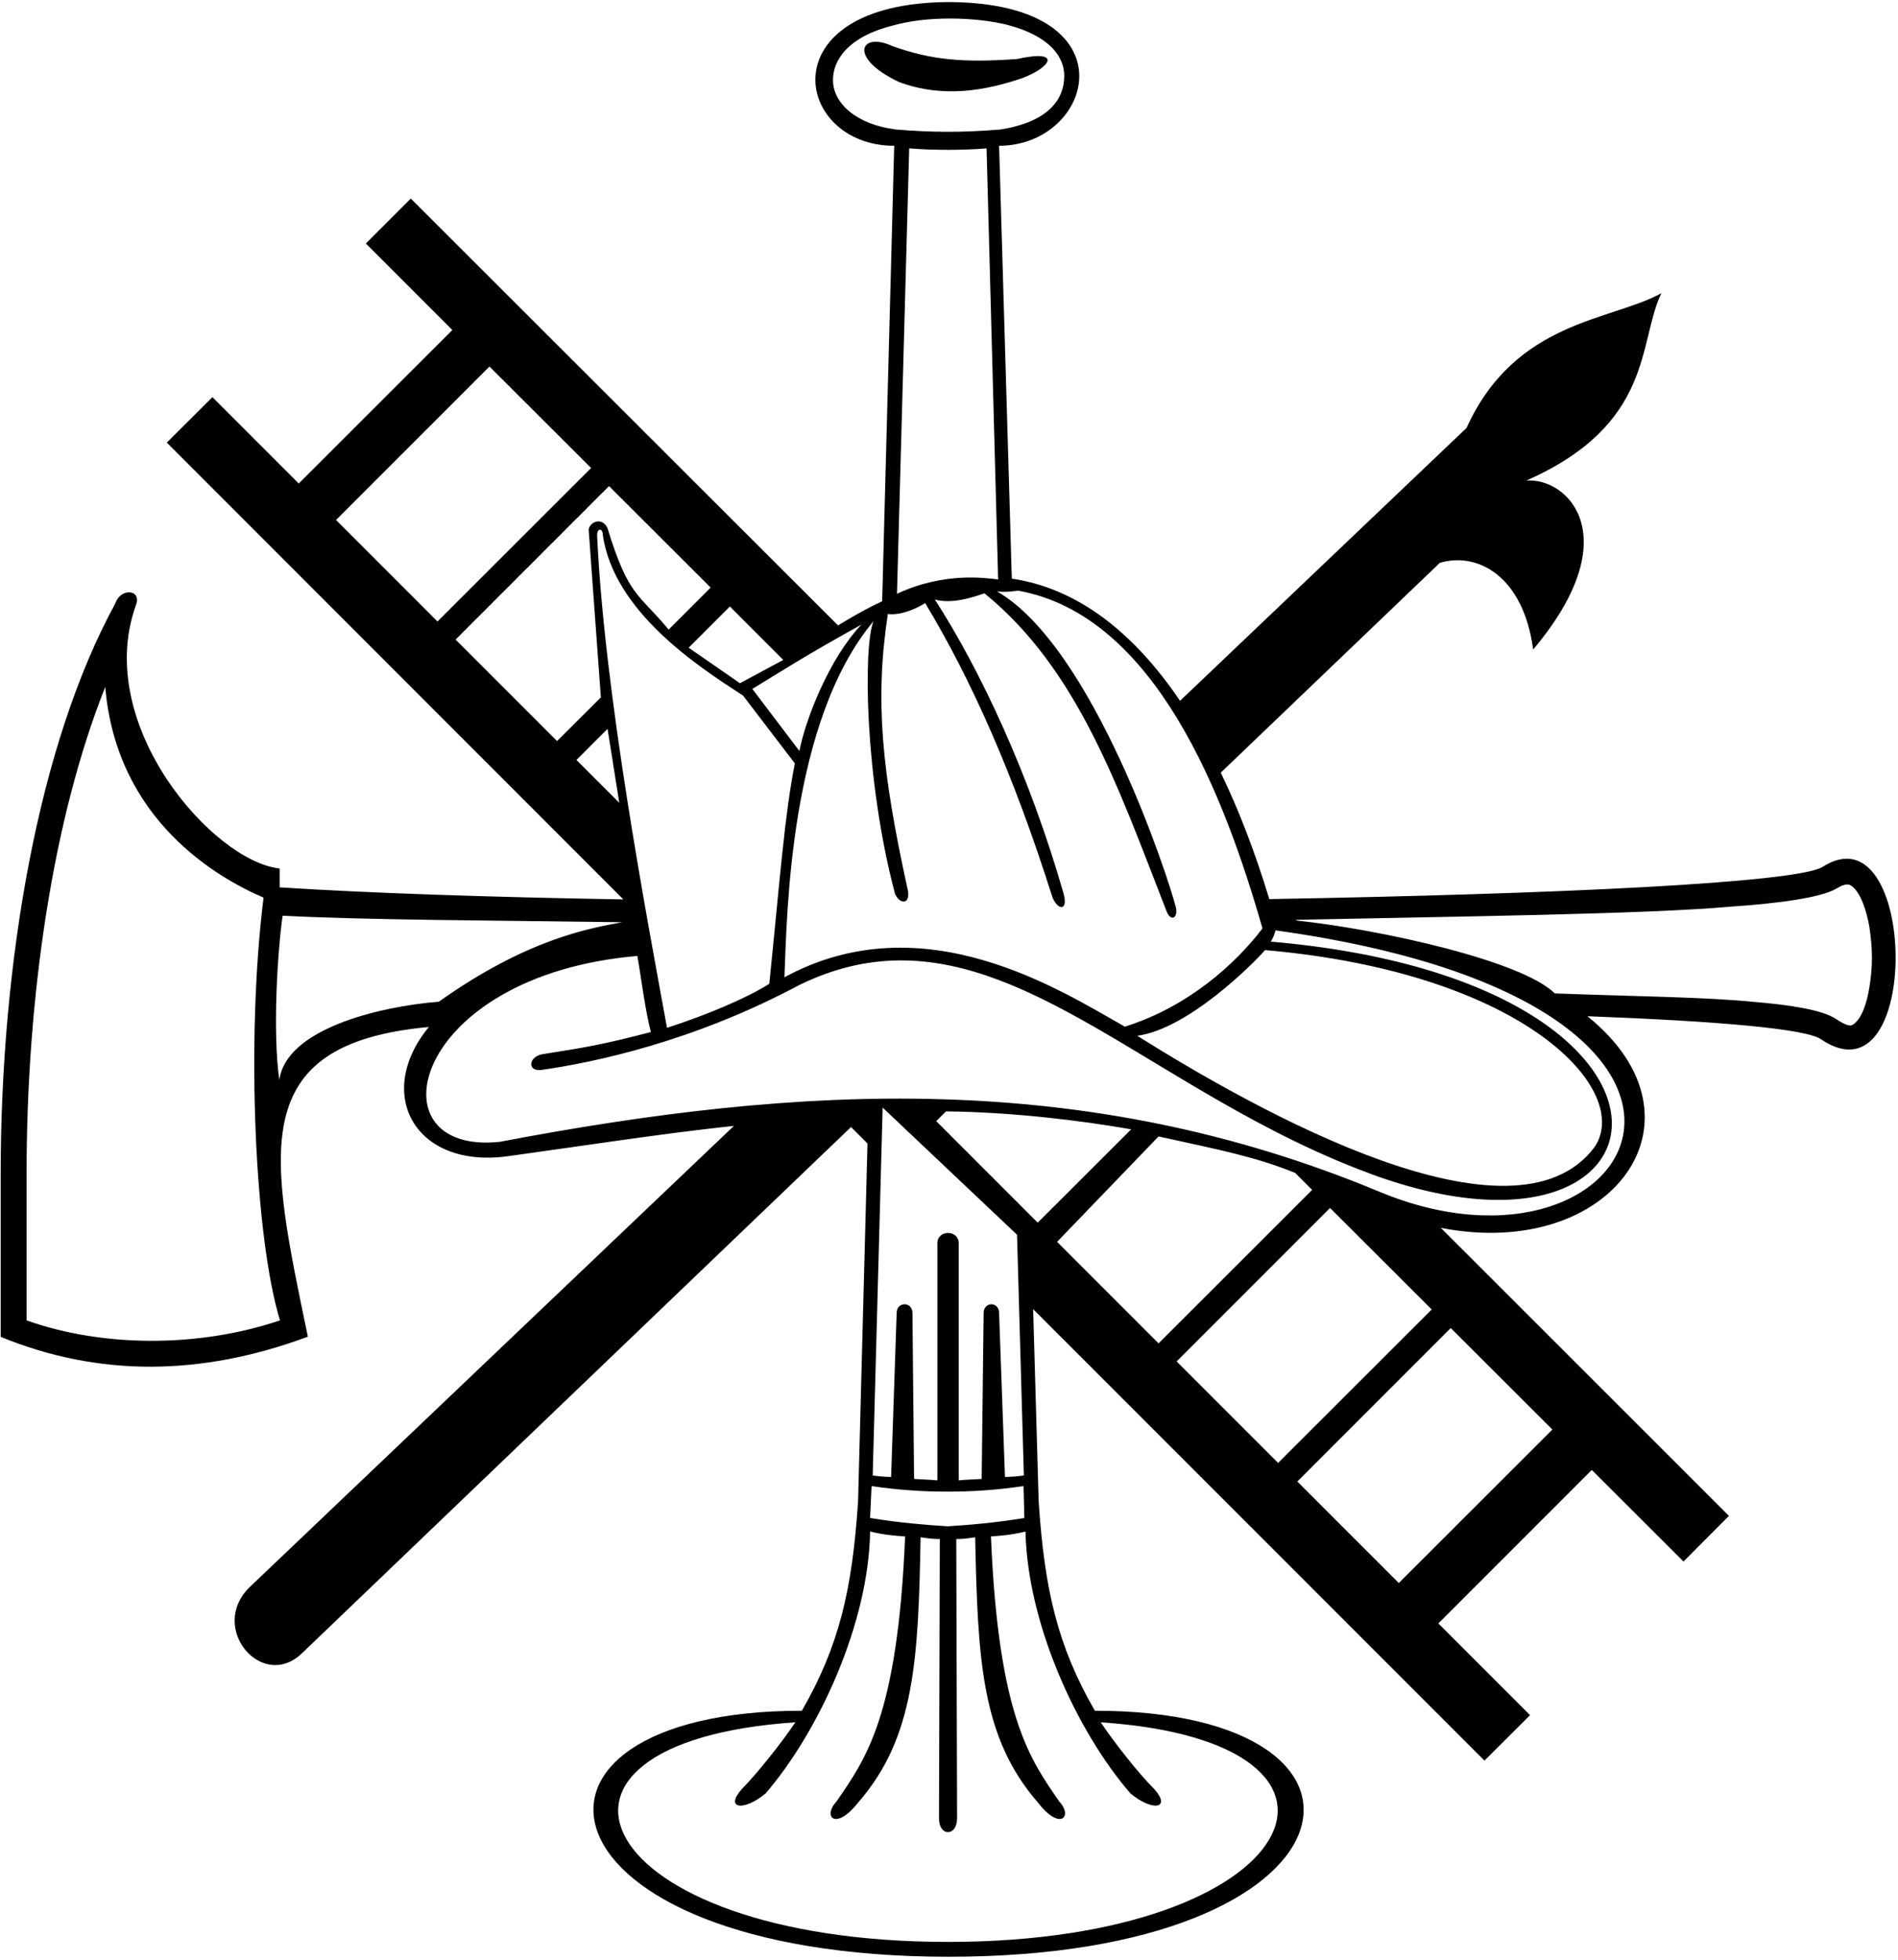 <?xml version="1.0" encoding="UTF-8"?>
<svg xmlns="http://www.w3.org/2000/svg" xmlns:xlink="http://www.w3.org/1999/xlink" width="556pt" height="574pt" viewBox="0 0 556 574" version="1.1">
<g id="surface1">
<path style=" stroke:none;fill-rule:nonzero;fill:rgb(0%,0%,0%);fill-opacity:1;" d="M 533.863 253.914 C 525.801 258.59 456.379 261.836 371.832 263.312 C 367.777 250 363.051 237.5 357.613 226.285 L 421.785 164.836 C 432.809 161.543 446.262 168.699 449.125 190.219 C 476.895 157.246 459.336 139.832 447.121 140.738 C 484.672 124.184 479.758 100.184 486.676 85.871 C 471.934 94.027 443.926 93.789 429.609 125.328 L 345.684 205.246 C 332.277 185.445 315.863 172.324 296.398 169.461 L 292.676 42.691 C 320.492 42.691 332.371 0.848 277.934 0.605 C 224.734 0.848 232.465 42.691 261.949 42.691 L 258.418 176.094 C 255.078 177.621 251.691 179.48 248.211 181.531 C 247.254 182.105 246.348 182.633 245.488 183.156 L 120.34 58.148 L 107.172 71.316 L 132.508 96.652 L 87.512 141.598 L 62.227 116.312 L 48.867 129.621 L 182.605 263.406 C 143.145 262.738 107.934 261.547 81.93 259.879 L 81.93 254.344 C 62.605 252.387 27.109 212.309 39.848 177.145 C 41.566 172.562 35.27 172.086 33.789 176.715 C 11.41 217.605 0.199 281.156 0.199 344.043 L 0.199 391.516 C 28.969 403.301 58.98 403.062 90.184 391.469 C 79.066 337.887 71.578 305.73 125.637 300.766 C 109.508 320.328 121.531 342.422 148.871 338.602 C 172.633 335.312 194.008 331.973 215 329.727 L 73.199 464.754 C 60.891 476.637 76.73 495.387 88.418 484.223 L 249.305 330.062 L 254.125 334.883 L 251.359 439.801 C 249.641 465.711 245.773 482.121 234.898 501.016 C 141.285 501.016 155.074 573.062 277.934 573.062 C 400.793 573.062 414.344 501.016 320.73 501.016 C 309.852 482.121 305.988 465.711 304.27 439.801 L 302.648 383.406 L 434.859 515.617 L 448.219 502.305 L 421.355 475.441 L 466.301 430.496 L 493.164 457.312 L 506.477 443.953 L 422.074 359.598 C 472.312 369.379 502.562 327.82 465.016 297.617 C 503.09 299.051 529.281 301.293 533.48 304.395 C 563.254 324.48 561.773 235.926 533.863 253.914 Z M 467.113 335.93 C 443.398 367.66 367.918 325.148 333.137 303.344 C 348.117 301.34 367.301 282.062 370.59 278.246 C 447.027 284.926 478.23 319.52 467.113 335.93 Z M 244.012 23.414 C 244.012 17.785 248.16 10.816 261.711 7.43 C 266.242 6.191 271.637 5.426 278.363 5.426 C 284.852 5.426 290.48 6.191 294.777 7.191 C 308.137 10.629 311.762 17.117 311.762 22.176 C 311.762 29.473 306.703 35.723 293.152 37.918 C 282.465 38.824 272.875 38.824 262.379 37.918 C 250.594 36.391 244.012 30.094 244.012 23.414 Z M 292.391 169.699 C 288.906 169.32 276.789 167.363 262.762 173.898 L 266.34 43.453 C 273.34 44.047 282.41 44.012 289.004 43.453 Z M 262.188 261.785 C 263.715 265.172 267.008 264.84 265.812 260.117 C 258.324 225.953 256.223 205.152 260.09 179.816 C 263.191 180.246 267.578 178.812 271.016 176.617 C 284.422 198.852 296.781 226.43 308.23 262.551 C 309.66 266.605 313.098 267.082 311.523 261.547 C 301.598 226.953 287.191 196.23 273.879 175.617 C 278.938 176.855 284.23 175.188 288.383 173.758 C 315.723 195.988 327.508 230.391 341.629 266.605 C 342.82 270.039 345.113 269.039 344.492 265.84 C 342.25 256.918 320.254 189.5 292.055 173.184 C 294.109 173.52 296.539 173.184 298.309 172.992 C 338.434 180.246 358.711 233.016 369.828 271.902 C 361.859 282.398 347.879 294.945 329.512 300.672 C 311.094 290.316 270.68 263.98 229.789 286.215 C 230.555 267.605 231.223 211.449 255.891 181.914 C 252.836 189.168 253.266 228.195 262.188 261.785 Z M 252.359 182.918 C 242.863 192.84 235.852 211.02 234.18 219.941 L 220.391 201.762 C 229.121 196.469 235.613 192.172 252.359 182.918 Z M 229.457 193.27 L 216.766 200.094 L 201.738 189.691 L 213.809 177.621 Z M 98.438 152.285 L 143.383 107.34 L 173.156 137.066 L 128.164 182.012 Z M 133.461 187.309 L 178.406 142.359 L 208.18 172.086 L 195.867 184.395 C 187.184 173.805 184.18 175.047 177.93 154.574 C 176.164 151.234 172.773 152.953 172.441 155.102 L 176.02 204.246 L 163.184 217.031 Z M 168.863 222.566 L 177.977 213.453 L 181.41 235.113 Z M 174.922 156.77 C 174.922 154.574 176.594 154.574 176.594 156.77 C 179.98 179.242 204.312 195.035 217.672 203.719 L 232.844 223.566 C 229.789 239.074 228.551 256.918 225.355 288.121 C 218.863 292.273 206.746 297.379 195.391 301.004 C 189.332 267.844 177.02 202.957 174.922 156.77 Z M 7.785 386.695 L 7.785 343.852 C 7.785 291.652 15.516 239.648 30.832 201.191 C 34.121 240.172 63.656 257.062 77.207 262.883 C 71.91 305.395 74.773 363.27 82.027 386.695 C 57.816 394.828 29.855 394.52 7.785 386.695 Z M 81.836 316.32 C 79.832 302.531 81.262 278.867 82.789 268.18 C 107.359 269.469 145.629 269.562 182.27 270.09 C 173.062 271.805 154.645 274.812 128.547 293.371 C 110.465 294.805 83.695 301.578 81.836 316.32 Z M 331.133 525.207 C 337.43 530.504 343.254 529.836 338.195 524.016 C 333.805 519.719 326.312 510.223 322.449 504.402 C 409.238 510.223 382.137 568.719 277.695 568.719 C 173.156 568.719 146.152 510.223 232.988 504.402 C 229.121 510.223 221.539 519.719 217.242 524.016 C 212.188 529.836 218.008 530.504 224.305 525.207 C 239.906 507.027 254.461 475.441 254.887 448.531 C 259.086 449.535 262.188 449.773 265.145 449.965 C 262.953 502.973 253.457 515.281 245.012 527.641 C 240.91 532.031 244.773 536.324 251.406 527.879 C 268.008 508.793 269.012 485.988 269.68 450.203 C 271.875 450.535 273.066 450.727 275.309 450.727 L 275.07 532.508 C 275.07 535.129 276.266 536.562 277.695 536.562 C 279.125 536.562 280.367 535.129 280.367 532.508 L 280.129 450.727 C 282.324 450.727 283.422 450.535 285.664 450.203 C 286.426 485.988 287.43 508.793 304.031 527.879 C 310.52 536.324 314.387 532.031 310.328 527.641 C 301.84 515.281 292.484 502.973 290.289 449.965 C 293.152 449.773 296.352 449.535 300.406 448.531 C 300.98 475.441 315.387 507.027 331.133 525.207 Z M 274.594 364.129 L 274.594 433.551 C 272.398 433.312 270.156 433.312 267.77 433.121 L 267.293 384.551 C 267.293 381.113 262.664 381.113 262.664 384.551 L 261.043 432.551 C 259.516 432.551 257.418 432.359 255.652 432.121 L 258.562 324.379 L 297.926 361.602 L 299.93 432.121 C 298.258 432.359 295.824 432.551 294.395 432.551 L 292.676 384.551 C 292.676 381.113 288.145 381.113 288.145 384.551 L 287.57 433.121 C 285.188 433.312 282.941 433.312 280.844 433.551 L 280.844 364.129 C 280.844 360.074 274.594 360.074 274.594 364.129 Z M 277.598 436.844 C 284.758 436.844 291.676 436.414 299.836 435.223 L 300.07 444.57 C 291.246 446.004 284.328 446.574 277.598 447.004 C 270.969 446.574 263.715 446.004 254.887 444.57 L 255.316 435.223 C 263.477 436.414 270.441 436.844 277.598 436.844 Z M 274.262 328.344 L 277.121 325.48 C 297.258 325.719 317.059 328.25 331.371 330.73 L 303.984 358.07 Z M 309.66 363.699 L 339.387 332.828 C 358.188 336.934 368.062 338.891 379.418 343.516 L 384.379 348.48 L 339.387 393.426 Z M 344.684 398.719 L 389.629 353.773 L 419.402 383.5 L 374.406 428.445 Z M 424.984 388.938 L 454.758 418.664 L 409.762 463.609 L 380.039 433.887 Z M 404.18 349.051 C 317.551 313 234.422 317.656 146.391 334.402 C 108.363 338.461 120.055 285.691 186.707 279.965 C 187.898 286.691 188.902 295.375 190.668 302.246 C 176.781 305.871 171.727 306.73 158.938 308.734 C 154.883 309.402 154.312 313.793 158.508 313.363 C 173.922 311.168 203.023 305.109 234.18 288.457 C 288.812 261.785 330.133 315.988 397.691 342.324 C 493.641 380.352 508.738 287.516 372.215 275.766 C 372.785 275.145 373.453 273.379 373.645 272.473 C 528.805 294.008 480.539 380.828 404.18 349.051 Z M 547.605 289.219 C 545.98 299.145 542.547 300.336 542.117 300.336 C 541.547 300.336 540.352 300.098 537.918 298.477 C 533.863 295.711 524.129 294.277 513.777 293.418 C 499.512 291.988 479.852 291.844 455.473 290.938 C 445.773 281.332 404.391 272.223 380.094 269.625 C 379.41 269.551 379.543 269.387 380.277 269.371 C 426.391 268.398 482.207 267.762 507.191 265.508 C 521.266 264.555 533.387 262.883 537.918 260.258 C 539.922 259.02 540.879 259.02 541.355 259.02 C 542.117 259.02 545.648 260.688 547.605 271.375 C 548.035 274.238 548.367 277.438 548.367 280.488 C 548.367 283.688 548.035 286.547 547.605 289.219 "/>
<path style=" stroke:none;fill-rule:nonzero;fill:rgb(0%,0%,0%);fill-opacity:1;" d="M 299.367 22.918 C 307.953 19.719 311.246 14.328 297.934 17.285 C 282.047 18.434 272.602 17.523 261.34 13.469 C 252.086 9.176 248.219 16.855 263.344 24.016 C 276.418 28.879 288.871 26.449 299.367 22.918 "/>
</g>
</svg>
